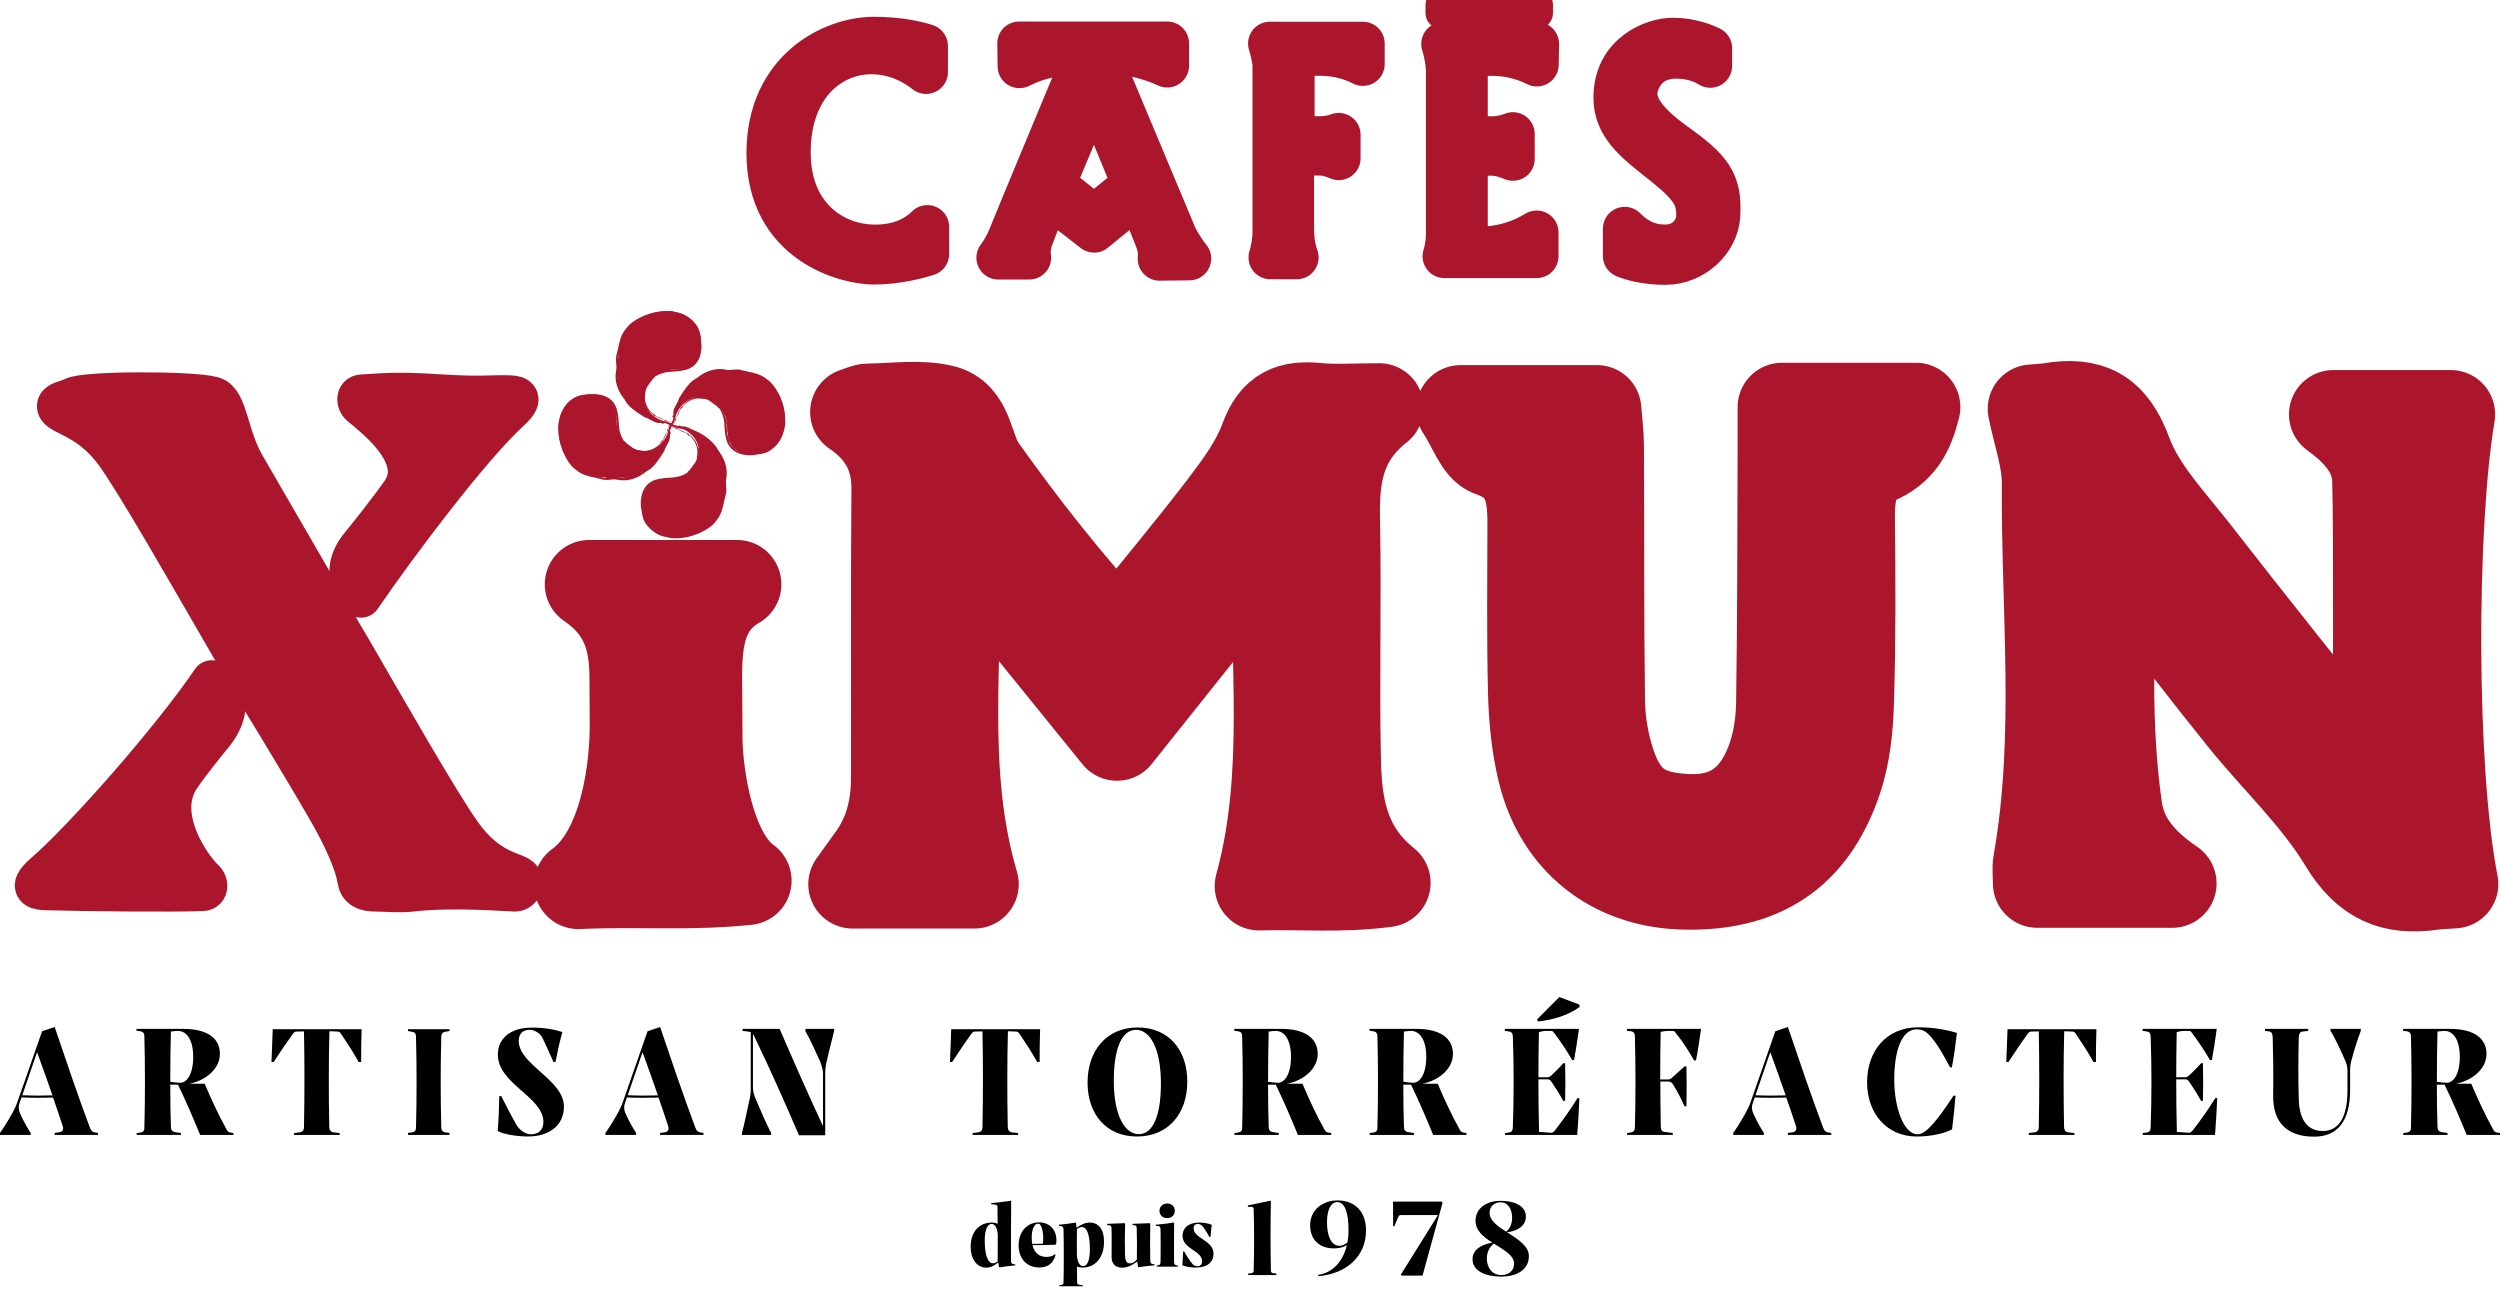 <svg width="254" height="132" viewBox="0 0 254 132" fill="none" xmlns="http://www.w3.org/2000/svg">
<g clip-path="url(#clip0_2805_1063)">
<path d="M9.958 115.101V115.309H5.554V115.101L5.937 115.053C6.336 115.037 6.495 114.781 6.367 114.397C6.032 113.388 5.73 112.459 5.394 111.515C4.293 111.547 3.303 111.547 2.186 111.499L1.979 112.091C1.819 112.555 1.931 112.939 2.139 113.34C2.41 113.932 2.729 114.509 3.112 115.101V115.309H0V115.101C0.271 114.733 0.558 114.284 0.814 113.853C1.277 113.068 1.548 112.571 1.723 112.091L4.277 104.774L5.554 104.342C6.703 107.736 7.868 111.179 9.129 114.556C9.256 114.893 9.4 115.037 9.735 115.069L9.958 115.101ZM5.33 111.291C4.851 109.914 4.357 108.504 3.766 106.903L2.266 111.274C3.319 111.323 4.277 111.323 5.33 111.291Z" fill="black"/>
<path d="M23.716 115.116V115.309H20.333C19.63 113.596 18.896 111.882 18.082 110.201H17.3C17.3 111.722 17.316 113.179 17.364 114.477C17.364 114.812 17.492 114.972 17.795 115.021L18.386 115.117V115.309H13.886V115.117L14.252 115.069C14.523 115.021 14.667 114.892 14.667 114.621C14.747 111.594 14.747 108.232 14.667 105.254C14.667 104.982 14.523 104.822 14.252 104.774L13.869 104.726V104.534H18.625C21.099 104.534 22.343 105.511 22.343 107.08C22.343 108.569 20.939 109.769 19.248 110.106H20.795C21.45 111.659 22.2 113.276 23.045 114.797C23.142 114.973 23.253 115.037 23.429 115.069L23.716 115.116ZM18.082 104.742C17.955 104.742 17.683 104.758 17.364 104.806C17.316 106.471 17.3 108.216 17.3 109.913C17.668 109.961 18.035 110.009 18.306 110.009C18.976 110.009 19.63 109.161 19.63 107.367C19.63 105.718 19.008 104.742 18.082 104.742Z" fill="black"/>
<path d="M36.693 107.896H36.437C35.911 106.936 35.272 105.959 34.666 105.063C34.554 104.886 34.458 104.806 34.299 104.806L33.469 104.774C33.389 107.865 33.389 111.115 33.453 114.477C33.469 114.845 33.596 115.005 33.916 115.053L34.506 115.117V115.309H29.879V115.117L30.421 115.053C30.74 115.005 30.884 114.845 30.884 114.493C30.948 111.242 30.948 107.977 30.884 104.79L30.118 104.806C29.958 104.806 29.863 104.887 29.751 105.047C29.065 105.991 28.426 106.952 27.804 107.897H27.58C27.628 107.016 27.66 105.751 27.708 104.566H36.741C36.693 105.783 36.693 107.048 36.693 107.896Z" fill="black"/>
<path d="M41.451 115.101L41.834 115.053C42.121 115.021 42.265 114.861 42.265 114.573C42.345 111.531 42.345 108.425 42.265 105.303C42.265 105.014 42.121 104.854 41.834 104.822L41.451 104.758V104.566H45.664V104.758L45.265 104.822C44.994 104.855 44.85 105.014 44.834 105.303C44.755 108.457 44.755 111.451 44.834 114.573C44.85 114.861 44.994 115.021 45.265 115.053L45.664 115.101V115.309H41.451V115.101Z" fill="black"/>
<path d="M50.565 114.908C50.66 113.804 50.708 112.587 50.724 111.37H50.931C51.41 112.314 51.825 113.147 52.447 114.236C52.671 114.684 53.294 115.245 53.932 115.245C54.714 115.245 55.209 114.812 55.209 113.995C55.209 111.434 50.58 110.137 50.58 107.143C50.58 105.59 51.761 104.405 54.044 104.405C55.288 104.405 56.31 104.582 57.139 104.853C56.868 105.814 56.66 106.759 56.437 107.895H56.23C55.91 107.143 55.448 106.166 55.144 105.51C54.937 105.03 54.363 104.629 53.804 104.629C53.086 104.629 52.703 105.077 52.703 105.75C52.703 108.2 57.315 109.705 57.299 112.458C57.267 114.428 55.719 115.468 53.644 115.468C52.639 115.468 51.203 115.277 50.565 114.908Z" fill="black"/>
<path d="M71.472 115.101V115.309H67.067V115.101L67.45 115.053C67.85 115.037 68.009 114.781 67.882 114.397C67.546 113.388 67.243 112.459 66.908 111.515C65.807 111.547 64.817 111.547 63.7 111.499L63.493 112.091C63.333 112.555 63.445 112.939 63.652 113.34C63.923 113.932 64.243 114.509 64.626 115.101V115.309H61.514V115.101C61.785 114.733 62.072 114.284 62.328 113.853C62.791 113.068 63.062 112.571 63.237 112.091L65.791 104.774L67.067 104.342C68.217 107.736 69.382 111.179 70.642 114.556C70.77 114.893 70.914 115.037 71.249 115.069L71.472 115.101ZM66.844 111.291C66.365 109.914 65.87 108.504 65.28 106.903L63.78 111.274C64.834 111.323 65.791 111.323 66.844 111.291Z" fill="black"/>
<path d="M84.751 104.534V104.742C84.495 105.703 84.208 106.904 84.001 107.8C83.921 108.121 83.841 108.617 83.841 109.001V115.341H81.176C79.724 111.963 78.207 108.553 76.644 105.318C76.596 105.207 76.548 105.111 76.5 105.047V110.538C76.5 110.891 76.644 111.371 76.803 111.707C77.218 112.699 77.888 114.253 78.351 115.117V115.309H75.383V115.117C75.638 114.189 75.925 112.716 76.133 111.803C76.229 111.435 76.277 111.002 76.277 110.586V104.87C76.197 104.838 76.101 104.822 75.989 104.806L75.447 104.742V104.534H79.213C80.649 107.88 82.07 111.083 83.618 114.413V109.065C83.618 108.649 83.442 108.121 83.299 107.8C82.915 106.968 82.325 105.591 81.814 104.742L81.862 104.534H84.751Z" fill="black"/>
<path d="M105.628 107.896H105.373C104.846 106.936 104.208 105.959 103.601 105.063C103.49 104.886 103.394 104.806 103.234 104.806L102.404 104.774C102.325 107.865 102.325 111.115 102.388 114.477C102.404 114.845 102.532 115.005 102.851 115.053L103.442 115.117V115.309H98.814V115.117L99.356 115.053C99.675 115.005 99.819 114.845 99.819 114.493C99.883 111.242 99.883 107.977 99.819 104.79L99.053 104.806C98.894 104.806 98.798 104.887 98.686 105.047C98 105.991 97.362 106.952 96.739 107.897H96.516C96.563 107.016 96.595 105.751 96.643 104.566H105.676C105.628 105.783 105.628 107.048 105.628 107.896Z" fill="black"/>
<path d="M110.496 109.978C110.496 106.743 112.427 104.39 115.587 104.39C118.747 104.39 120.63 106.68 120.63 109.897C120.63 113.132 118.699 115.469 115.523 115.469C112.379 115.469 110.496 113.196 110.496 109.978ZM117.949 110.17C117.965 106.343 116.752 104.63 115.428 104.63C114.055 104.63 113.193 106.311 113.162 109.69C113.146 113.532 114.374 115.229 115.699 115.229C117.055 115.229 117.933 113.564 117.949 110.17Z" fill="black"/>
<path d="M135.251 115.116V115.309H131.868C131.166 113.596 130.431 111.882 129.617 110.201H128.836C128.836 111.722 128.852 113.179 128.899 114.477C128.899 114.812 129.027 114.972 129.33 115.021L129.921 115.117V115.309H125.42V115.117L125.787 115.069C126.059 115.021 126.202 114.892 126.202 114.621C126.282 111.594 126.282 108.232 126.202 105.254C126.202 104.982 126.059 104.822 125.787 104.774L125.404 104.726V104.534H130.16C132.633 104.534 133.879 105.511 133.879 107.08C133.879 108.569 132.474 109.769 130.782 110.106H132.331C132.985 111.659 133.735 113.276 134.581 114.797C134.677 114.973 134.788 115.037 134.964 115.069L135.251 115.116ZM129.618 104.742C129.49 104.742 129.219 104.758 128.9 104.806C128.852 106.471 128.836 108.216 128.836 109.913C129.203 109.961 129.57 110.009 129.841 110.009C130.511 110.009 131.166 109.161 131.166 107.367C131.166 105.718 130.543 104.742 129.618 104.742Z" fill="black"/>
<path d="M148.993 115.116V115.309H145.609C144.908 113.596 144.173 111.882 143.359 110.201H142.578C142.578 111.722 142.593 113.179 142.641 114.477C142.641 114.812 142.769 114.972 143.072 115.021L143.663 115.117V115.309H139.163V115.117L139.529 115.069C139.8 115.021 139.944 114.892 139.944 114.621C140.024 111.594 140.024 108.232 139.944 105.254C139.944 104.982 139.8 104.822 139.529 104.774L139.146 104.726V104.534H143.902C146.376 104.534 147.621 105.511 147.621 107.08C147.621 108.569 146.216 109.769 144.524 110.106H146.072C146.727 111.659 147.477 113.276 148.323 114.797C148.418 114.973 148.53 115.037 148.706 115.069L148.993 115.116ZM143.359 104.742C143.232 104.742 142.96 104.758 142.641 104.806C142.593 106.471 142.578 108.216 142.578 109.913C142.945 109.961 143.312 110.009 143.583 110.009C144.253 110.009 144.908 109.161 144.908 107.367C144.908 105.718 144.285 104.742 143.359 104.742Z" fill="black"/>
<path d="M160.278 111.563H160.469C160.421 112.812 160.342 114.061 160.246 115.309H152.905V115.117L153.288 115.069C153.559 115.037 153.687 114.893 153.703 114.605C153.814 111.483 153.814 108.36 153.703 105.255C153.687 104.983 153.559 104.822 153.288 104.79L152.889 104.742V104.534H160.421C160.278 105.591 160.118 106.648 159.927 107.704H159.736C159.177 106.744 158.57 105.831 157.916 104.967C157.804 104.806 157.74 104.742 157.597 104.742H157.023C156.847 104.742 156.639 104.774 156.352 104.87C156.32 106.455 156.305 107.961 156.305 109.449H157.198C157.405 109.449 157.501 109.369 157.708 109.177C158.06 108.841 158.475 108.441 158.826 108.025H159.017C159.049 109.289 159.049 110.554 159.017 111.851H158.826C158.492 111.227 158.075 110.57 157.661 109.962C157.517 109.738 157.422 109.658 157.198 109.658H156.305C156.305 111.387 156.32 113.116 156.368 115.005L157.549 115.086C157.725 115.118 157.852 115.005 158.012 114.813C158.746 113.852 159.528 112.779 160.278 111.563ZM156.272 103.781L156.161 103.573L158.427 101.3L160.469 102.068L160.486 102.309C159.353 103.141 157.821 103.621 156.272 103.781Z" fill="black"/>
<path d="M172.824 104.534C172.68 105.606 172.52 106.68 172.313 107.736H172.122C171.579 106.775 170.94 105.799 170.254 104.95C170.143 104.79 170.095 104.742 169.967 104.742H169.377C169.217 104.742 168.978 104.79 168.722 104.838C168.691 106.584 168.675 108.153 168.675 109.674H169.489C169.68 109.674 169.84 109.546 170 109.385L171.148 108.345H171.34C171.372 109.69 171.372 111.051 171.34 112.396H171.148C170.781 111.563 170.366 110.811 170.016 110.234C169.872 109.994 169.744 109.882 169.473 109.882H168.691C168.691 111.419 168.707 112.908 168.738 114.445C168.755 114.814 168.818 114.958 169.105 115.006L169.951 115.102V115.31H165.307V115.117L165.69 115.053C165.962 115.006 166.09 114.878 166.105 114.605C166.185 111.371 166.185 108.457 166.105 105.255C166.089 104.983 165.962 104.807 165.69 104.775L165.291 104.727V104.535H172.824V104.534Z" fill="black"/>
<path d="M186.054 115.101V115.309H181.65V115.101L182.033 115.053C182.431 115.037 182.591 114.781 182.463 114.397C182.128 113.388 181.825 112.459 181.49 111.515C180.388 111.547 179.399 111.547 178.282 111.499L178.075 112.091C177.915 112.555 178.027 112.939 178.234 113.34C178.505 113.932 178.824 114.509 179.207 115.101V115.309H176.096V115.101C176.367 114.733 176.654 114.284 176.91 113.853C177.373 113.068 177.644 112.571 177.819 112.091L180.373 104.774L181.65 104.342C182.798 107.736 183.964 111.179 185.225 114.556C185.352 114.893 185.496 115.037 185.831 115.069L186.054 115.101ZM181.426 111.291C180.948 109.914 180.452 108.504 179.862 106.903L178.362 111.274C179.416 111.323 180.373 111.323 181.426 111.291Z" fill="black"/>
<path d="M189.695 109.961C189.695 106.791 191.642 104.373 194.898 104.373C196.254 104.373 197.675 104.581 198.824 104.949C198.681 106.167 198.521 107.319 198.313 108.44H198.122C197.755 107.751 197.34 106.983 196.925 106.342C195.871 104.741 195.36 104.581 194.738 104.581C193.239 104.581 192.456 106.679 192.456 109.689C192.456 112.587 193.43 115.245 194.834 115.245C195.441 115.245 196.159 114.556 197.164 113.227C197.579 112.667 198.042 111.994 198.473 111.322H198.68C198.584 112.523 198.473 113.659 198.329 114.748C197.484 115.181 196.143 115.469 194.738 115.469C191.706 115.469 189.695 113.132 189.695 109.961Z" fill="black"/>
<path d="M212.948 107.896H212.693C212.166 106.936 211.528 105.959 210.921 105.063C210.81 104.886 210.714 104.806 210.554 104.806L209.724 104.774C209.645 107.865 209.645 111.115 209.708 114.477C209.724 114.845 209.852 115.005 210.171 115.053L210.762 115.117V115.309H206.133V115.117L206.677 115.053C206.996 115.005 207.14 114.845 207.14 114.493C207.203 111.242 207.203 107.977 207.14 104.79L206.373 104.806C206.214 104.806 206.118 104.887 206.006 105.047C205.32 105.991 204.682 106.952 204.059 107.897H203.836C203.884 107.016 203.916 105.751 203.964 104.566H212.996C212.948 105.783 212.948 107.048 212.948 107.896Z" fill="black"/>
<path d="M225.27 111.563C225.222 112.812 225.143 114.061 225.047 115.309H217.705V115.117L218.089 115.069C218.36 115.037 218.488 114.893 218.504 114.605C218.615 111.483 218.615 108.36 218.504 105.254C218.487 104.983 218.36 104.822 218.089 104.79L217.689 104.742V104.534H225.222C225.079 105.591 224.919 106.647 224.728 107.705H224.536C223.978 106.744 223.371 105.831 222.717 104.966C222.605 104.806 222.541 104.742 222.398 104.742H221.823C221.648 104.742 221.44 104.774 221.153 104.87C221.121 106.455 221.105 107.96 221.105 109.449H221.999C222.206 109.449 222.302 109.369 222.509 109.177C222.861 108.841 223.275 108.441 223.627 108.024H223.818C223.85 109.289 223.85 110.554 223.818 111.851H223.627C223.291 111.227 222.876 110.57 222.462 109.962C222.318 109.738 222.222 109.658 221.999 109.658H221.105C221.105 111.386 221.121 113.116 221.169 115.005L222.35 115.086C222.526 115.117 222.653 115.005 222.813 114.813C223.547 113.853 224.329 112.78 225.079 111.563H225.27V111.563Z" fill="black"/>
<path d="M230.953 111.307C230.985 108.921 230.953 107.368 230.906 105.399C230.889 105.03 230.809 104.838 230.539 104.79L230.123 104.742V104.534H234.512V104.742L233.922 104.806C233.682 104.838 233.57 105.03 233.555 105.399C233.507 107.496 233.491 109.546 233.555 111.659C233.603 113.836 234.496 114.909 235.98 114.909C237.545 114.909 238.502 113.66 238.502 110.762V108.841C238.502 108.36 238.422 108.088 238.279 107.768C237.927 106.968 237.305 105.575 236.778 104.727V104.534H239.858V104.727C239.491 105.703 239.172 106.728 238.933 107.64C238.837 107.945 238.773 108.265 238.773 108.745V110.731C238.773 113.821 237.56 115.486 235.118 115.486C232.438 115.485 230.921 114.125 230.953 111.307Z" fill="black"/>
<path d="M254.001 115.116V115.309H250.617C249.916 113.596 249.181 111.882 248.367 110.201H247.585C247.585 111.722 247.601 113.179 247.649 114.477C247.649 114.812 247.777 114.972 248.08 115.021L248.67 115.117V115.309H244.171V115.117L244.537 115.069C244.808 115.021 244.952 114.892 244.952 114.621C245.032 111.594 245.032 108.232 244.952 105.254C244.952 104.982 244.808 104.822 244.537 104.774L244.154 104.726V104.534H248.91C251.383 104.534 252.629 105.511 252.629 107.08C252.629 108.569 251.224 109.769 249.532 110.106H251.081C251.735 111.659 252.486 113.276 253.331 114.797C253.427 114.973 253.538 115.037 253.714 115.069L254.001 115.116ZM248.367 104.742C248.24 104.742 247.968 104.758 247.649 104.806C247.602 106.471 247.586 108.216 247.586 109.913C247.953 109.961 248.32 110.009 248.591 110.009C249.262 110.009 249.916 109.161 249.916 107.367C249.916 105.718 249.293 104.742 248.367 104.742Z" fill="black"/>
<path d="M146.569 122.186L144.529 129.602H142.422L142.321 129.512L146.096 123.452H142.321C142.208 123.452 142.129 123.497 142.084 123.599L141.667 124.583H141.543L141.531 122.084H146.468L146.569 122.186Z" fill="black"/>
<path d="M155.334 127.624C155.334 129.127 153.914 129.704 152.539 129.704C150.871 129.704 149.609 129.105 149.609 127.94C149.609 127.024 150.409 126.448 151.626 126.255C150.736 125.69 149.914 125.034 149.914 124.04C149.914 122.773 150.996 122.005 152.46 122.005C154.038 122.005 155.03 122.615 155.03 123.599C155.03 124.526 154.23 125.046 153.125 125.204C154.184 125.883 155.334 126.572 155.334 127.624ZM153.835 128.392C153.835 127.544 152.787 126.99 151.773 126.346C151.39 126.64 151.063 127.16 151.063 127.861C151.063 128.845 151.638 129.546 152.539 129.546C153.305 129.546 153.835 129.082 153.835 128.392ZM151.344 123.226C151.344 124.006 152.144 124.571 153.024 125.137C153.396 124.865 153.632 124.334 153.632 123.746C153.632 122.785 153.171 122.152 152.46 122.152C151.784 122.151 151.344 122.604 151.344 123.226Z" fill="black"/>
<path d="M127.126 129.357C127.295 129.345 127.374 129.244 127.374 129.086C127.431 127.005 127.431 124.936 127.374 122.856C127.374 122.698 127.295 122.619 127.138 122.619H126.811L126.766 122.471L128.986 122.008H129.121C129.076 124.371 129.076 126.734 129.121 129.085C129.121 129.243 129.211 129.345 129.369 129.356L129.673 129.39V129.548H126.822V129.39L127.126 129.357Z" fill="black"/>
<path d="M138.789 125.016C138.789 127.571 136.896 129.402 133.955 129.662L133.921 129.526C135.363 129.334 136.445 128.192 136.84 126.508C136.479 126.734 136.028 126.836 135.51 126.836C134.023 126.836 133.109 125.92 133.109 124.484C133.109 122.947 134.349 121.963 135.893 121.963C137.719 121.963 138.789 123.162 138.789 125.016ZM136.907 126.225C136.975 125.841 137.009 125.445 137.009 125.016C137.009 123.139 136.603 122.133 135.882 122.133C135.262 122.133 134.822 122.822 134.822 124.179C134.822 125.682 135.318 126.575 136.073 126.575C136.4 126.576 136.671 126.44 136.907 126.225Z" fill="black"/>
<path d="M98.999 89.833H86.627C87.437 88.706 87.973 87.947 88.523 87.197C90.29 84.792 90.956 82.041 90.964 79.12C90.99 69.304 90.93 59.487 91.009 49.671C91.035 46.344 89.686 43.814 86.815 41.865C87.563 41.628 87.879 41.444 88.197 41.442C90.732 41.425 93.372 41 95.778 41.564C98.562 42.217 98.365 45.576 99.785 47.567C103.998 53.471 108.437 59.166 113.584 64.712C117.326 60.075 120.88 55.833 124.237 51.44C125.866 49.307 127.541 47.043 128.443 44.565C129.478 41.724 131.146 41.11 133.8 41.374C135.629 41.556 137.491 41.409 140.128 41.409C135.891 44.762 135.624 48.795 135.707 53.089C135.86 61.041 135.632 69 135.792 76.951C135.884 81.526 136.374 86.11 140.844 89.692C136.217 90.305 132.148 89.902 127.92 90.027C131.073 78.477 129.345 67.074 129.667 54.525C123.863 61.805 118.834 68.112 113.486 74.819C108.212 68.31 103.036 61.923 97.061 54.552C97.487 66.966 95.594 78.235 98.999 89.833Z" fill="#AC162C"/>
<path d="M98.999 89.833H86.627C87.437 88.706 87.973 87.947 88.523 87.197C90.29 84.792 90.956 82.041 90.964 79.12C90.99 69.304 90.93 59.487 91.009 49.671C91.035 46.344 89.686 43.814 86.815 41.865C87.563 41.628 87.879 41.444 88.197 41.442C90.732 41.425 93.372 41 95.778 41.564C98.562 42.217 98.365 45.576 99.785 47.567C103.998 53.471 108.437 59.166 113.584 64.712C117.326 60.075 120.88 55.833 124.237 51.44C125.866 49.307 127.541 47.043 128.443 44.565C129.478 41.724 131.146 41.11 133.8 41.374C135.629 41.556 137.491 41.409 140.128 41.409C135.891 44.762 135.624 48.795 135.707 53.089C135.86 61.041 135.632 69 135.792 76.951C135.884 81.526 136.374 86.11 140.844 89.692C136.217 90.305 132.148 89.902 127.92 90.027C131.073 78.477 129.345 67.074 129.667 54.525C123.863 61.805 118.834 68.112 113.486 74.819C108.212 68.31 103.036 61.923 97.061 54.552C97.487 66.966 95.594 78.235 98.999 89.833Z" stroke="#AC162C" stroke-width="9.011" stroke-miterlimit="1" stroke-linecap="round" stroke-linejoin="round"/>
<path d="M181.046 41.364H183.971H194.666C194.013 44.006 193.067 45.729 190.538 46.796C188.475 47.665 187.988 50.105 188.016 52.485C188.09 58.75 188.113 65.02 187.925 71.282C187.845 73.95 187.571 76.73 186.722 79.234C184.565 85.594 180.202 90.25 170.877 89.937C163.787 89.699 158.375 85.432 156.664 78.424C156.031 75.831 155.759 73.104 155.69 70.43C155.541 64.675 155.622 58.914 155.627 53.156C155.629 49.951 155.193 47.238 151.458 45.958C150.226 45.535 149.587 43.382 148.396 41.601H162.256C162.341 42.739 162.516 44.028 162.522 45.318C162.563 53.954 162.512 62.592 162.628 71.227C162.655 73.22 162.99 75.276 163.579 77.181C164.915 81.504 167.031 82.922 171.317 83.14C175.585 83.358 178.286 81.435 179.839 77.39C180.547 75.546 180.86 73.452 180.892 71.464C181.035 62.66 181.011 53.853 181.046 45.046C181.05 44.032 181.046 43.018 181.046 41.364Z" fill="#AC162C"/>
<path d="M181.046 41.364H183.971H194.666C194.013 44.006 193.067 45.729 190.538 46.796C188.475 47.665 187.988 50.105 188.016 52.485C188.09 58.75 188.113 65.02 187.925 71.282C187.845 73.95 187.571 76.73 186.722 79.234C184.565 85.594 180.202 90.25 170.877 89.937C163.787 89.699 158.375 85.432 156.664 78.424C156.031 75.831 155.759 73.104 155.69 70.43C155.541 64.675 155.622 58.914 155.627 53.156C155.629 49.951 155.193 47.238 151.458 45.958C150.226 45.535 149.587 43.382 148.396 41.601H162.256C162.341 42.739 162.516 44.028 162.522 45.318C162.563 53.954 162.512 62.592 162.628 71.227C162.655 73.22 162.99 75.276 163.579 77.181C164.915 81.504 167.031 82.922 171.317 83.14C175.585 83.358 178.286 81.435 179.839 77.39C180.547 75.546 180.86 73.452 180.892 71.464C181.035 62.66 181.011 53.853 181.046 45.046C181.05 44.032 181.046 43.018 181.046 41.364Z" stroke="#AC162C" stroke-width="9.011" stroke-miterlimit="1" stroke-linecap="round" stroke-linejoin="round"/>
<path d="M70.934 75.013C70.963 78.713 72.122 86.782 75.921 89.473C70.033 90.097 64.935 89.606 58.762 89.889C63.483 86.522 64.5 77.787 64.416 73.216L64.395 69.042C64.395 65.297 63.707 61.996 59.855 59.367H74.883C71.258 61.463 70.95 65.06 70.891 68.374L70.934 75.013Z" fill="#AC162C"/>
<path d="M70.934 75.013C70.963 78.713 72.122 86.782 75.921 89.473C70.033 90.097 64.935 89.606 58.762 89.889C63.483 86.522 64.5 77.787 64.416 73.216L64.395 69.042C64.395 65.297 63.707 61.996 59.855 59.367H74.883C71.258 61.463 70.95 65.06 70.891 68.374L70.934 75.013Z" stroke="#AC162C" stroke-width="9.011" stroke-miterlimit="1" stroke-linecap="round" stroke-linejoin="round"/>
<path d="M249.323 89.82C248.404 89.888 247.74 89.899 247.089 89.99C243.086 90.555 240.387 89.446 238.062 85.597C235.297 81.019 231.225 77.243 227.831 73.028C224.013 68.288 220.314 63.451 216.579 58.645C216.06 57.977 215.622 57.247 214.771 56.757C214.326 65.371 213.992 73.752 215.179 82.097C215.622 85.219 217.48 87.564 220.699 89.759H206.985C206.985 88.894 206.89 88.238 206.999 87.619C209.256 74.829 207.806 61.946 207.89 49.107C207.907 46.64 206.981 44.166 206.457 41.534C207.023 41.483 207.683 41.465 208.331 41.36C212.267 40.72 214.616 41.772 216.18 46.039C217.526 49.708 220.536 52.814 223.019 56.007C228.923 63.601 234.95 71.099 241.506 79.365C241.506 73.107 241.624 54.151 241.456 48.774C241.374 46.114 239.759 44.062 237.065 42.102H248.999C247.088 53.44 247.048 78.192 249.323 89.82Z" fill="#AC162C"/>
<path d="M249.323 89.82C248.404 89.888 247.74 89.899 247.089 89.99C243.086 90.555 240.387 89.446 238.062 85.597C235.297 81.019 231.225 77.243 227.831 73.028C224.013 68.288 220.314 63.451 216.579 58.645C216.06 57.977 215.622 57.247 214.771 56.757C214.326 65.371 213.992 73.752 215.179 82.097C215.622 85.219 217.48 87.564 220.699 89.759H206.985C206.985 88.894 206.89 88.238 206.999 87.619C209.256 74.829 207.806 61.946 207.89 49.107C207.907 46.64 206.981 44.166 206.457 41.534C207.023 41.483 207.683 41.465 208.331 41.36C212.267 40.72 214.616 41.772 216.18 46.039C217.526 49.708 220.536 52.814 223.019 56.007C228.923 63.601 234.95 71.099 241.506 79.365C241.506 73.107 241.624 54.151 241.456 48.774C241.374 46.114 239.759 44.062 237.065 42.102H248.999C247.088 53.44 247.048 78.192 249.323 89.82Z" stroke="#AC162C" stroke-width="9.011" stroke-miterlimit="1" stroke-linecap="round" stroke-linejoin="round"/>
<path d="M68.328 43.239C68.653 40.965 69.511 37.302 74.827 37.647C80.144 37.991 79.776 42.833 79.776 43.054C79.776 43.275 79.458 46.127 76.689 46.127C74.055 46.127 73.921 44.775 73.847 43.054C73.734 40.401 69.388 38.556 68.328 43.239Z" fill="#AC162C"/>
<path d="M68.184 42.953C67.859 45.227 67.001 48.89 61.685 48.545C56.368 48.202 56.736 43.359 56.736 43.138C56.736 42.917 57.054 40.065 59.823 40.065C62.457 40.065 62.591 41.417 62.665 43.138C62.778 45.791 67.124 47.636 68.184 42.953Z" fill="#AC162C"/>
<path d="M68.343 43.109C66.076 42.783 62.425 41.923 62.769 36.589C63.111 31.255 67.938 31.624 68.159 31.624C68.379 31.624 71.221 31.943 71.221 34.721C71.221 37.364 69.874 37.498 68.159 37.572C65.514 37.686 63.675 42.046 68.343 43.109Z" fill="#AC162C"/>
<path d="M68.136 43.142C70.403 43.468 74.053 44.328 73.711 49.662C73.368 54.996 68.541 54.627 68.321 54.627C68.1 54.627 65.258 54.307 65.258 51.53C65.258 48.887 66.605 48.752 68.321 48.678C70.965 48.565 72.804 44.205 68.136 43.142Z" fill="#AC162C"/>
<path d="M68.558 43.219L68.58 43.208L68.543 43.155L68.558 43.219Z" fill="#AC162C"/>
<path d="M68.528 42.923C68.517 42.928 68.504 42.92 68.492 42.926L68.585 43.12C68.686 43.072 68.461 42.956 68.528 42.923Z" fill="#AC162C"/>
<path d="M68.555 42.88C68.606 42.828 68.548 42.783 68.53 42.762C68.574 42.799 68.481 42.873 68.555 42.88Z" fill="#AC162C"/>
<path d="M72.578 41.092C72.573 41.088 72.566 41.085 72.561 41.082C72.567 41.091 72.573 41.093 72.578 41.092Z" fill="#AC162C"/>
<path d="M73.618 42.154L73.674 42.15C73.591 42.024 73.516 41.893 73.444 41.752C73.382 41.607 73.299 41.47 73.183 41.365L73.211 41.37C72.735 40.746 72.025 40.399 71.285 40.34C71.298 40.335 71.304 40.32 71.317 40.314C71.278 40.33 71.234 40.362 71.195 40.354C71.186 40.342 71.209 40.33 71.222 40.326C71.148 40.275 71.028 40.281 70.919 40.29C70.81 40.309 70.715 40.35 70.661 40.319C70.618 40.334 70.605 40.374 70.633 40.399C70.07 40.496 69.549 40.87 69.251 41.355C69.225 41.37 69.204 41.359 69.183 41.334C69.106 41.588 68.966 41.783 68.877 42.026C68.825 42.141 68.768 42.255 68.708 42.368C68.65 42.481 68.618 42.608 68.573 42.727C68.604 42.758 68.626 42.69 68.65 42.75C68.745 42.612 68.633 42.425 68.769 42.321L68.795 42.352C68.861 42.266 68.718 42.297 68.808 42.215C68.855 42.188 68.847 42.244 68.858 42.227C68.939 42.017 69.05 41.816 69.107 41.605C69.202 41.608 69.244 41.409 69.35 41.389C69.355 41.32 69.408 41.294 69.382 41.241C69.533 41.124 69.648 40.959 69.82 40.876L70.057 40.718C70.142 40.678 70.232 40.649 70.319 40.612C70.491 40.52 70.689 40.524 70.878 40.481C70.974 40.479 71.072 40.489 71.17 40.493C71.268 40.492 71.365 40.506 71.46 40.539C71.558 40.525 71.66 40.533 71.761 40.554C71.857 40.591 71.952 40.643 72.046 40.696C72.144 40.744 72.229 40.818 72.316 40.888C72.4 40.96 72.503 41.008 72.589 41.08C72.588 41.086 72.584 41.09 72.579 41.092C72.704 41.165 72.897 41.282 72.979 41.443L73.124 41.52C73.393 41.993 73.563 42.493 73.593 43.031C73.621 43.598 73.653 44.178 73.823 44.764C73.927 45.092 74.111 45.408 74.369 45.642C74.626 45.874 74.933 46.033 75.243 46.123C75.87 46.299 76.49 46.301 77.131 46.131C77.132 46.146 77.143 46.153 77.111 46.165C77.474 46.068 77.832 46.036 78.136 45.827L78.142 45.841C78.873 45.339 79.512 44.548 79.602 43.7C79.674 43.459 79.732 43.209 79.745 42.936C79.754 42.676 79.745 42.405 79.718 42.137C79.665 41.6 79.532 41.064 79.326 40.58L79.356 40.571C79.005 39.82 78.65 39.025 77.925 38.535C77.594 38.245 77.17 38.053 76.738 37.939C76.528 37.861 76.306 37.83 76.09 37.785C75.875 37.742 75.667 37.672 75.453 37.634C75.197 37.534 74.88 37.514 74.573 37.553C74.265 37.593 73.968 37.617 73.715 37.55C72.671 37.34 71.603 37.733 70.819 38.398C70.609 38.507 70.408 38.633 70.241 38.801C70.057 38.95 69.913 39.138 69.767 39.319C69.618 39.498 69.506 39.704 69.367 39.887C69.256 40.089 69.109 40.269 68.985 40.467C68.894 40.897 68.523 41.278 68.422 41.768L68.463 41.76C68.311 41.906 68.532 42.177 68.341 42.248L68.337 42.228C68.235 42.303 68.499 42.48 68.387 42.515L68.427 42.538C68.419 42.65 68.376 42.542 68.344 42.624C68.343 42.657 68.419 42.65 68.382 42.712C68.206 42.698 68.378 42.989 68.181 42.966C68.191 42.905 68.091 43.051 68.071 42.907C68.045 42.943 68.026 43.133 68.111 43.128C68.197 43.157 68.263 43.24 68.348 43.137L68.287 43.105C68.357 43.077 68.324 43.081 68.374 43.075C68.405 42.929 68.501 42.924 68.556 42.826C68.556 42.826 68.552 42.827 68.549 42.825C68.482 42.74 68.547 42.65 68.568 42.596L68.608 42.58C68.688 42.561 68.493 42.389 68.613 42.457C68.636 42.158 68.713 41.824 68.807 41.507C68.772 41.448 68.882 41.264 68.77 41.305C68.901 41.259 69.009 41.04 69.035 40.953C69.044 40.96 69.053 40.968 69.044 40.98C69.23 40.867 69.005 40.738 69.226 40.656C69.127 40.581 69.376 40.403 69.302 40.261C69.336 40.256 69.361 40.262 69.376 40.279C69.51 40.017 69.735 39.786 69.879 39.593C69.942 39.375 70.231 39.244 70.274 39.032C70.413 38.961 70.615 38.838 70.763 38.689L70.757 38.715C70.852 38.648 70.959 38.573 71.054 38.493C71.154 38.423 71.248 38.356 71.302 38.278C71.426 38.375 71.504 38.306 71.612 38.305C71.731 38.185 72.043 38.114 72.257 37.98C72.309 38.036 72.448 37.915 72.481 38.005C73.103 37.651 74.009 37.72 74.726 37.881L74.715 37.887C74.812 37.846 74.93 37.746 75.036 37.691C75.045 37.701 75.042 37.716 75.021 37.713C75.159 37.712 75.273 37.82 75.409 37.819C75.406 37.835 75.406 37.835 75.382 37.847C75.514 37.821 75.628 37.946 75.783 37.919L75.786 37.945L75.884 37.934C75.875 37.964 75.861 38.009 75.815 37.987C76.085 38.073 76.375 38.109 76.635 38.227L77.042 38.373L77.425 38.572C77.557 38.635 77.684 38.707 77.796 38.8C77.911 38.889 78.033 38.971 78.144 39.067C78.348 39.276 78.558 39.486 78.706 39.742L78.657 39.723L78.83 39.883C78.816 39.89 78.803 39.885 78.791 39.88C78.885 40.158 79.105 40.385 79.187 40.664C79.172 40.668 79.129 40.638 79.127 40.681C79.29 40.848 79.126 41.032 79.327 41.083C79.322 41.094 79.285 41.111 79.266 41.095C79.479 41.642 79.556 42.262 79.51 42.853C79.591 43.094 79.54 43.361 79.472 43.616C79.403 43.874 79.305 44.12 79.243 44.38L79.216 44.363C79.016 45.027 78.394 45.521 77.761 45.766C77.491 45.863 77.306 45.931 77.017 45.978L77.005 45.939C76.769 46.036 76.502 46.013 76.244 45.963C75.983 45.916 75.735 45.858 75.469 45.88L75.515 45.834C75.415 45.908 75.23 45.726 75.216 45.871L75.143 45.801C74.948 45.828 74.793 45.741 74.672 45.614C74.607 45.555 74.547 45.492 74.486 45.42C74.418 45.357 74.351 45.289 74.262 45.219L74.307 45.221C74.209 45.153 74.131 45.038 74.114 44.951C74.125 44.96 74.131 44.95 74.152 44.969C74.108 44.609 73.884 44.275 73.843 43.887L73.912 43.922C73.814 43.75 73.856 43.408 73.812 43.17L73.843 43.183L73.795 43.063L73.855 43.057C73.831 42.739 73.745 42.436 73.618 42.154Z" fill="#AC162C"/>
<path d="M71.221 40.326L71.224 40.328C71.235 40.323 71.23 40.323 71.221 40.326Z" fill="#AC162C"/>
<path d="M68.575 42.79C68.569 42.804 68.563 42.815 68.557 42.827C68.569 42.826 68.57 42.802 68.575 42.79Z" fill="#AC162C"/>
<path d="M67.921 43.078L67.898 43.09L67.936 43.142L67.921 43.078Z" fill="#AC162C"/>
<path d="M67.951 43.374C67.962 43.368 67.975 43.376 67.987 43.37L67.893 43.176C67.793 43.225 68.017 43.34 67.951 43.374Z" fill="#AC162C"/>
<path d="M67.923 43.417C67.872 43.469 67.93 43.514 67.948 43.535C67.904 43.498 67.997 43.424 67.923 43.417Z" fill="#AC162C"/>
<path d="M63.9 45.205C63.905 45.209 63.912 45.213 63.918 45.215C63.912 45.207 63.906 45.204 63.9 45.205Z" fill="#AC162C"/>
<path d="M62.86 44.143L62.804 44.147C62.888 44.273 62.963 44.405 63.035 44.544C63.096 44.69 63.179 44.827 63.296 44.931L63.268 44.927C63.743 45.551 64.454 45.898 65.193 45.957C65.181 45.962 65.175 45.977 65.162 45.983C65.201 45.967 65.245 45.935 65.284 45.943C65.293 45.955 65.27 45.967 65.256 45.971C65.33 46.022 65.451 46.016 65.559 46.007C65.668 45.988 65.764 45.947 65.818 45.978C65.861 45.963 65.874 45.923 65.846 45.898C66.408 45.801 66.93 45.427 67.228 44.942C67.253 44.927 67.275 44.938 67.295 44.963C67.372 44.709 67.513 44.514 67.601 44.271C67.654 44.156 67.711 44.043 67.77 43.929C67.828 43.816 67.86 43.689 67.906 43.57C67.874 43.539 67.853 43.607 67.829 43.547C67.733 43.685 67.845 43.872 67.71 43.976L67.683 43.945C67.618 44.032 67.76 44 67.67 44.082C67.624 44.109 67.632 44.053 67.621 44.07C67.539 44.281 67.428 44.481 67.371 44.692C67.276 44.689 67.234 44.888 67.129 44.908C67.124 44.977 67.07 45.003 67.097 45.056C66.946 45.173 66.831 45.337 66.659 45.422L66.422 45.579C66.337 45.619 66.247 45.648 66.159 45.685C65.988 45.778 65.789 45.773 65.601 45.816C65.504 45.818 65.406 45.808 65.309 45.804C65.211 45.804 65.113 45.791 65.019 45.758C64.921 45.772 64.819 45.764 64.718 45.743C64.622 45.706 64.527 45.654 64.433 45.601C64.334 45.553 64.25 45.479 64.163 45.409C64.078 45.337 63.975 45.289 63.889 45.217C63.891 45.211 63.895 45.207 63.9 45.205C63.775 45.132 63.582 45.015 63.499 44.854L63.355 44.777C63.086 44.304 62.916 43.804 62.886 43.266C62.858 42.699 62.825 42.119 62.655 41.534C62.551 41.205 62.368 40.889 62.11 40.656C61.853 40.423 61.546 40.264 61.236 40.174C60.609 39.998 59.989 39.996 59.347 40.166C59.347 40.151 59.336 40.144 59.368 40.132C59.005 40.229 58.647 40.261 58.343 40.471L58.337 40.456C57.606 40.958 56.967 41.749 56.877 42.597C56.805 42.838 56.746 43.089 56.734 43.361C56.725 43.621 56.733 43.892 56.761 44.16C56.813 44.697 56.947 45.233 57.152 45.717L57.123 45.726C57.474 46.477 57.829 47.272 58.554 47.762C58.885 48.052 59.309 48.244 59.741 48.358C59.95 48.435 60.172 48.467 60.388 48.511C60.604 48.555 60.812 48.626 61.026 48.663C61.281 48.763 61.598 48.783 61.905 48.744C62.214 48.704 62.511 48.68 62.764 48.748C63.808 48.957 64.876 48.564 65.659 47.899C65.869 47.791 66.071 47.664 66.238 47.496C66.421 47.346 66.566 47.159 66.711 46.978C66.861 46.799 66.973 46.593 67.112 46.41C67.223 46.209 67.37 46.028 67.493 45.831C67.584 45.401 67.956 45.019 68.057 44.529L68.016 44.537C68.168 44.391 67.947 44.12 68.137 44.049L68.141 44.069C68.244 43.993 67.98 43.817 68.091 43.782L68.052 43.759C68.06 43.647 68.102 43.755 68.135 43.673C68.135 43.64 68.06 43.647 68.097 43.585C68.273 43.599 68.101 43.308 68.297 43.33C68.288 43.392 68.388 43.246 68.407 43.39C68.434 43.354 68.453 43.164 68.367 43.169C68.281 43.14 68.216 43.057 68.131 43.16L68.191 43.192C68.121 43.22 68.155 43.216 68.105 43.223C68.073 43.368 67.977 43.373 67.922 43.471C67.922 43.471 67.926 43.47 67.93 43.472C67.996 43.556 67.931 43.647 67.91 43.701L67.87 43.717C67.79 43.736 67.985 43.908 67.866 43.84C67.843 44.139 67.766 44.473 67.672 44.79C67.707 44.849 67.597 45.033 67.709 44.992C67.577 45.038 67.47 45.257 67.443 45.344C67.435 45.337 67.425 45.329 67.434 45.318C67.249 45.431 67.474 45.559 67.253 45.641C67.352 45.716 67.102 45.894 67.176 46.036C67.143 46.041 67.118 46.035 67.103 46.019C66.968 46.279 66.743 46.511 66.6 46.704C66.537 46.922 66.247 47.053 66.204 47.265C66.065 47.336 65.863 47.459 65.715 47.608L65.722 47.582C65.627 47.649 65.52 47.724 65.425 47.804C65.324 47.874 65.23 47.941 65.177 48.02C65.053 47.922 64.975 47.991 64.867 47.992C64.747 48.112 64.436 48.183 64.222 48.318C64.17 48.261 64.031 48.382 63.998 48.292C63.375 48.646 62.469 48.577 61.752 48.416L61.763 48.41C61.667 48.451 61.548 48.551 61.443 48.606C61.434 48.596 61.437 48.581 61.457 48.584C61.319 48.584 61.205 48.477 61.07 48.478C61.073 48.462 61.073 48.462 61.097 48.45C60.964 48.476 60.851 48.351 60.696 48.378L60.693 48.352L60.594 48.363C60.604 48.333 60.618 48.288 60.664 48.31C60.393 48.224 60.104 48.187 59.843 48.07L59.437 47.924L59.053 47.725C58.922 47.662 58.795 47.59 58.683 47.497C58.568 47.408 58.446 47.326 58.335 47.23C58.13 47.021 57.921 46.811 57.773 46.554L57.822 46.574L57.649 46.414C57.663 46.407 57.675 46.412 57.688 46.417C57.594 46.139 57.373 45.913 57.291 45.633C57.306 45.629 57.35 45.659 57.352 45.616C57.189 45.449 57.352 45.265 57.151 45.214C57.157 45.203 57.193 45.185 57.212 45.202C56.999 44.656 56.922 44.035 56.968 43.444C56.888 43.203 56.939 42.936 57.007 42.681C57.076 42.423 57.173 42.177 57.235 41.917L57.263 41.933C57.462 41.27 58.084 40.776 58.718 40.531C58.987 40.434 59.173 40.366 59.462 40.319L59.474 40.358C59.71 40.261 59.977 40.284 60.235 40.334C60.495 40.381 60.744 40.44 61.01 40.417L60.964 40.463C61.064 40.389 61.249 40.571 61.263 40.426L61.336 40.496C61.531 40.469 61.686 40.556 61.806 40.683C61.871 40.742 61.932 40.806 61.992 40.877C62.06 40.94 62.127 41.008 62.216 41.078L62.172 41.076C62.269 41.144 62.348 41.259 62.365 41.346C62.354 41.337 62.348 41.347 62.326 41.327C62.371 41.688 62.595 42.022 62.636 42.41L62.567 42.375C62.665 42.547 62.623 42.889 62.666 43.127L62.636 43.114L62.684 43.234L62.624 43.24C62.648 43.559 62.734 43.861 62.86 44.143Z" fill="#AC162C"/>
<path d="M65.258 45.971L65.254 45.969C65.243 45.974 65.248 45.974 65.258 45.971Z" fill="#AC162C"/>
<path d="M67.906 43.508C67.912 43.494 67.918 43.483 67.924 43.472C67.912 43.472 67.911 43.496 67.906 43.508Z" fill="#AC162C"/>
<path d="M68.245 42.827L68.234 42.805L68.182 42.842L68.245 42.827Z" fill="#AC162C"/>
<path d="M67.949 42.857C67.955 42.868 67.947 42.882 67.952 42.893L68.146 42.8C68.098 42.7 67.983 42.924 67.949 42.857Z" fill="#AC162C"/>
<path d="M67.907 42.829C67.855 42.778 67.81 42.836 67.789 42.854C67.826 42.81 67.9 42.904 67.907 42.829Z" fill="#AC162C"/>
<path d="M66.125 38.793C66.121 38.798 66.118 38.805 66.115 38.811C66.124 38.805 66.126 38.799 66.125 38.793Z" fill="#AC162C"/>
<path d="M67.183 37.75L67.179 37.694C67.053 37.778 66.922 37.854 66.782 37.925C66.638 37.987 66.501 38.071 66.397 38.187L66.401 38.16C65.779 38.636 65.433 39.349 65.375 40.091C65.37 40.079 65.354 40.073 65.349 40.059C65.365 40.099 65.397 40.143 65.389 40.182C65.376 40.191 65.365 40.168 65.36 40.154C65.31 40.229 65.316 40.35 65.325 40.458C65.344 40.568 65.385 40.664 65.354 40.717C65.369 40.761 65.409 40.774 65.434 40.745C65.53 41.31 65.903 41.833 66.386 42.132C66.401 42.158 66.391 42.18 66.365 42.2C66.618 42.277 66.814 42.418 67.055 42.507C67.17 42.559 67.283 42.617 67.395 42.676C67.509 42.734 67.635 42.767 67.754 42.812C67.785 42.781 67.717 42.759 67.777 42.735C67.64 42.639 67.453 42.752 67.35 42.616L67.38 42.589C67.294 42.523 67.325 42.666 67.244 42.576C67.217 42.53 67.272 42.538 67.255 42.526C67.046 42.445 66.846 42.333 66.636 42.276C66.639 42.181 66.44 42.139 66.42 42.033C66.352 42.028 66.326 41.974 66.273 42.001C66.156 41.849 65.992 41.734 65.908 41.562L65.752 41.324C65.711 41.239 65.683 41.148 65.645 41.06C65.553 40.888 65.558 40.689 65.515 40.5C65.513 40.403 65.523 40.305 65.527 40.207C65.527 40.108 65.54 40.011 65.573 39.916C65.559 39.818 65.567 39.715 65.588 39.614C65.625 39.517 65.677 39.422 65.73 39.328C65.777 39.229 65.852 39.145 65.921 39.057C65.993 38.972 66.041 38.869 66.112 38.783C66.118 38.784 66.123 38.788 66.124 38.793C66.198 38.668 66.314 38.474 66.474 38.391L66.551 38.246C67.022 37.976 67.521 37.806 68.057 37.776C68.622 37.748 69.2 37.715 69.784 37.545C70.112 37.44 70.426 37.256 70.659 36.997C70.891 36.74 71.049 36.432 71.139 36.121C71.315 35.492 71.317 34.87 71.147 34.226C71.162 34.226 71.169 34.214 71.181 34.247C71.084 33.882 71.052 33.523 70.844 33.218L70.858 33.212C70.357 32.478 69.569 31.837 68.724 31.747C68.484 31.675 68.234 31.617 67.962 31.604C67.703 31.595 67.433 31.604 67.166 31.631C66.631 31.684 66.096 31.818 65.614 32.024L65.606 31.994C64.857 32.346 64.064 32.703 63.576 33.43C63.286 33.762 63.096 34.187 62.982 34.62C62.904 34.831 62.873 35.053 62.828 35.27C62.785 35.487 62.715 35.695 62.678 35.91C62.578 36.166 62.557 36.484 62.596 36.792C62.636 37.102 62.661 37.4 62.593 37.654C62.385 38.701 62.777 39.773 63.439 40.559C63.547 40.769 63.673 40.971 63.841 41.139C63.99 41.323 64.177 41.468 64.357 41.614C64.535 41.764 64.74 41.876 64.923 42.015C65.124 42.127 65.304 42.275 65.501 42.398C65.93 42.49 66.309 42.862 66.798 42.964L66.79 42.923C66.936 43.075 67.206 42.853 67.276 43.044L67.257 43.048C67.332 43.152 67.508 42.886 67.543 42.998L67.565 42.959C67.677 42.967 67.569 43.009 67.651 43.042C67.684 43.043 67.677 42.967 67.739 43.004C67.725 43.18 68.015 43.008 67.993 43.205C67.932 43.196 68.077 43.296 67.933 43.316C67.969 43.342 68.159 43.361 68.154 43.275C68.182 43.189 68.266 43.123 68.163 43.038L68.131 43.099C68.103 43.028 68.107 43.062 68.1 43.012C67.955 42.98 67.95 42.884 67.852 42.829C67.852 42.829 67.854 42.833 67.852 42.836C67.767 42.903 67.677 42.838 67.623 42.817L67.608 42.777C67.588 42.696 67.417 42.892 67.484 42.772C67.186 42.749 66.854 42.672 66.538 42.578C66.479 42.613 66.296 42.502 66.337 42.614C66.291 42.483 66.072 42.375 65.986 42.348C65.992 42.34 66 42.331 66.012 42.339C65.9 42.153 65.772 42.379 65.689 42.157C65.615 42.257 65.437 42.006 65.296 42.08C65.291 42.047 65.297 42.022 65.314 42.007C65.053 41.872 64.822 41.646 64.63 41.502C64.413 41.439 64.282 41.148 64.071 41.105C64 40.965 63.878 40.763 63.729 40.615L63.755 40.621C63.688 40.526 63.614 40.419 63.534 40.323C63.463 40.222 63.397 40.128 63.319 40.075C63.416 39.95 63.348 39.872 63.346 39.764C63.227 39.644 63.156 39.331 63.022 39.117C63.078 39.064 62.958 38.925 63.047 38.892C62.694 38.267 62.763 37.358 62.924 36.639L62.929 36.65C62.889 36.553 62.789 36.434 62.734 36.328C62.744 36.319 62.759 36.322 62.757 36.343C62.755 36.205 62.863 36.09 62.862 35.954C62.877 35.957 62.877 35.957 62.889 35.981C62.864 35.848 62.989 35.734 62.961 35.579L62.988 35.576L62.977 35.477C63.007 35.486 63.051 35.5 63.029 35.547C63.115 35.275 63.151 34.985 63.269 34.724L63.414 34.316L63.612 33.931C63.675 33.799 63.747 33.672 63.84 33.56C63.928 33.444 64.01 33.321 64.106 33.211C64.314 33.005 64.523 32.795 64.779 32.647L64.76 32.695L64.919 32.522C64.926 32.536 64.921 32.548 64.916 32.561C65.194 32.467 65.419 32.245 65.697 32.163C65.701 32.178 65.672 32.222 65.715 32.224C65.881 32.06 66.065 32.224 66.115 32.023C66.126 32.028 66.144 32.065 66.127 32.084C66.672 31.87 67.291 31.793 67.88 31.839C68.12 31.758 68.386 31.809 68.64 31.878C68.897 31.947 69.142 32.045 69.402 32.107L69.385 32.135C70.047 32.335 70.539 32.959 70.784 33.594C70.88 33.865 70.948 34.051 70.994 34.341L70.955 34.353C71.052 34.59 71.03 34.857 70.98 35.116C70.933 35.378 70.874 35.627 70.897 35.894L70.851 35.848C70.924 35.948 70.743 36.133 70.888 36.148L70.818 36.221C70.845 36.417 70.758 36.572 70.632 36.693C70.573 36.758 70.51 36.819 70.439 36.88C70.375 36.948 70.307 37.015 70.238 37.104L70.24 37.06C70.172 37.157 70.058 37.236 69.971 37.253C69.98 37.242 69.97 37.236 69.989 37.215C69.63 37.26 69.297 37.484 68.91 37.526L68.945 37.456C68.773 37.554 68.433 37.512 68.196 37.556L68.209 37.526L68.089 37.573L68.083 37.514C67.765 37.538 67.464 37.624 67.183 37.75Z" fill="#AC162C"/>
<path d="M65.361 40.155L65.363 40.152C65.359 40.141 65.359 40.146 65.361 40.155Z" fill="#AC162C"/>
<path d="M67.816 42.812C67.83 42.817 67.841 42.823 67.853 42.83C67.852 42.817 67.828 42.816 67.816 42.812Z" fill="#AC162C"/>
<path d="M68.131 43.466L68.142 43.489L68.194 43.451L68.131 43.466Z" fill="#AC162C"/>
<path d="M68.426 43.436C68.42 43.424 68.428 43.411 68.422 43.399L68.228 43.493C68.277 43.593 68.393 43.368 68.426 43.436Z" fill="#AC162C"/>
<path d="M68.469 43.464C68.521 43.514 68.565 43.456 68.587 43.438C68.55 43.483 68.476 43.389 68.469 43.464Z" fill="#AC162C"/>
<path d="M70.252 47.5C70.256 47.496 70.26 47.488 70.262 47.482C70.254 47.489 70.251 47.495 70.252 47.5Z" fill="#AC162C"/>
<path d="M69.193 48.542L69.197 48.598C69.323 48.514 69.454 48.439 69.594 48.367C69.739 48.305 69.875 48.221 69.979 48.105L69.975 48.133C70.597 47.656 70.943 46.943 71.002 46.201C71.006 46.213 71.022 46.22 71.027 46.233C71.011 46.193 70.98 46.149 70.987 46.11C71 46.101 71.011 46.124 71.016 46.138C71.066 46.063 71.06 45.942 71.051 45.834C71.033 45.725 70.992 45.628 71.022 45.575C71.007 45.531 70.968 45.518 70.942 45.547C70.846 44.982 70.473 44.459 69.99 44.16C69.975 44.134 69.986 44.112 70.011 44.092C69.758 44.015 69.563 43.874 69.321 43.785C69.206 43.733 69.093 43.675 68.98 43.615C68.867 43.557 68.741 43.525 68.622 43.48C68.591 43.511 68.659 43.533 68.599 43.557C68.736 43.653 68.923 43.54 69.026 43.677L68.996 43.703C69.082 43.769 69.051 43.626 69.132 43.716C69.159 43.762 69.104 43.755 69.121 43.766C69.33 43.847 69.531 43.959 69.74 44.016C69.737 44.111 69.936 44.154 69.956 44.259C70.025 44.264 70.05 44.318 70.103 44.291C70.22 44.443 70.384 44.558 70.468 44.73L70.624 44.968C70.665 45.053 70.694 45.144 70.731 45.232C70.822 45.404 70.818 45.603 70.86 45.792C70.863 45.889 70.853 45.987 70.849 46.085C70.849 46.184 70.836 46.282 70.803 46.376C70.817 46.474 70.809 46.577 70.788 46.678C70.751 46.775 70.7 46.87 70.646 46.964C70.599 47.063 70.525 47.148 70.455 47.235C70.383 47.32 70.336 47.423 70.264 47.509C70.258 47.508 70.254 47.504 70.252 47.499C70.179 47.624 70.062 47.818 69.902 47.901L69.825 48.045C69.354 48.316 68.855 48.486 68.319 48.516C67.754 48.544 67.176 48.577 66.592 48.747C66.264 48.852 65.95 49.036 65.717 49.295C65.485 49.552 65.327 49.86 65.237 50.171C65.061 50.8 65.059 51.422 65.229 52.066C65.214 52.066 65.207 52.078 65.195 52.045C65.292 52.41 65.324 52.769 65.532 53.074L65.518 53.08C66.019 53.813 66.807 54.455 67.652 54.545C67.893 54.617 68.142 54.675 68.414 54.688C68.673 54.697 68.943 54.688 69.21 54.661C69.745 54.608 70.28 54.474 70.762 54.268L70.771 54.298C71.519 53.946 72.312 53.589 72.8 52.862C73.09 52.53 73.281 52.105 73.394 51.672C73.472 51.461 73.503 51.239 73.548 51.022C73.591 50.805 73.661 50.597 73.698 50.382C73.798 50.126 73.819 49.807 73.78 49.5C73.74 49.191 73.715 48.892 73.783 48.639C73.991 47.591 73.6 46.52 72.937 45.733C72.829 45.523 72.703 45.321 72.535 45.153C72.386 44.969 72.2 44.824 72.019 44.678C71.841 44.528 71.636 44.416 71.453 44.277C71.252 44.165 71.072 44.017 70.875 43.894C70.447 43.802 70.067 43.43 69.578 43.328L69.586 43.369C69.44 43.217 69.17 43.439 69.1 43.248L69.12 43.243C69.044 43.14 68.869 43.406 68.833 43.294L68.811 43.333C68.699 43.325 68.807 43.283 68.725 43.25C68.692 43.249 68.699 43.325 68.637 43.288C68.651 43.112 68.361 43.284 68.383 43.087C68.444 43.096 68.299 42.996 68.443 42.976C68.407 42.95 68.217 42.931 68.222 43.017C68.194 43.103 68.11 43.169 68.213 43.254L68.245 43.193C68.273 43.264 68.269 43.23 68.276 43.28C68.421 43.312 68.426 43.408 68.524 43.463C68.524 43.463 68.522 43.459 68.525 43.456C68.609 43.389 68.699 43.454 68.752 43.475L68.768 43.515C68.788 43.596 68.96 43.4 68.892 43.52C69.189 43.543 69.522 43.62 69.838 43.715C69.897 43.679 70.08 43.789 70.04 43.678C70.085 43.809 70.304 43.917 70.391 43.944C70.384 43.952 70.376 43.962 70.364 43.953C70.476 44.139 70.604 43.913 70.687 44.135C70.761 44.035 70.939 44.286 71.08 44.212C71.085 44.245 71.079 44.27 71.062 44.285C71.323 44.42 71.554 44.646 71.746 44.79C71.963 44.853 72.094 45.144 72.305 45.187C72.376 45.327 72.498 45.529 72.647 45.677L72.621 45.67C72.688 45.766 72.762 45.873 72.842 45.969C72.912 46.07 72.979 46.164 73.057 46.218C72.96 46.342 73.028 46.42 73.03 46.528C73.149 46.648 73.221 46.961 73.354 47.176C73.298 47.228 73.418 47.368 73.329 47.4C73.682 48.025 73.613 48.934 73.452 49.653L73.447 49.642C73.487 49.739 73.587 49.858 73.642 49.964C73.632 49.972 73.617 49.97 73.62 49.949C73.621 50.087 73.513 50.202 73.514 50.338C73.499 50.335 73.499 50.335 73.487 50.31C73.512 50.444 73.387 50.558 73.415 50.713L73.388 50.716L73.399 50.815C73.37 50.806 73.325 50.791 73.347 50.745C73.261 51.017 73.225 51.307 73.107 51.569L72.962 51.976L72.764 52.361C72.701 52.493 72.629 52.62 72.536 52.732C72.448 52.848 72.366 52.971 72.27 53.081C72.062 53.287 71.853 53.497 71.597 53.645L71.616 53.597L71.457 53.77C71.45 53.756 71.455 53.743 71.46 53.731C71.183 53.825 70.957 54.047 70.679 54.129C70.675 54.114 70.704 54.07 70.661 54.068C70.495 54.232 70.311 54.068 70.261 54.269C70.249 54.264 70.233 54.227 70.249 54.208C69.704 54.421 69.085 54.499 68.496 54.453C68.257 54.534 67.99 54.483 67.736 54.414C67.479 54.345 67.234 54.247 66.974 54.185L66.991 54.157C66.329 53.957 65.837 53.333 65.593 52.698C65.496 52.427 65.429 52.241 65.382 51.951L65.421 51.939C65.324 51.702 65.347 51.435 65.397 51.175C65.444 50.914 65.502 50.665 65.479 50.398L65.525 50.444C65.452 50.344 65.633 50.158 65.488 50.144L65.558 50.071C65.531 49.875 65.618 49.72 65.744 49.599C65.803 49.534 65.867 49.473 65.937 49.412C66.001 49.344 66.069 49.277 66.138 49.188L66.136 49.232C66.204 49.134 66.319 49.056 66.405 49.039C66.396 49.05 66.406 49.056 66.387 49.077C66.746 49.032 67.079 48.808 67.466 48.767L67.431 48.836C67.603 48.737 67.943 48.78 68.181 48.736L68.168 48.767L68.287 48.719L68.293 48.779C68.611 48.755 68.912 48.668 69.193 48.542Z" fill="#AC162C"/>
<path d="M71.016 46.138L71.014 46.141C71.019 46.152 71.019 46.147 71.016 46.138Z" fill="#AC162C"/>
<path d="M68.56 43.481C68.546 43.475 68.535 43.47 68.523 43.463C68.524 43.476 68.548 43.477 68.56 43.481Z" fill="#AC162C"/>
<path d="M21.617 74.629C20.924 75.482 19.392 77.348 18.306 78.937C15.569 82.944 19.605 88.361 20.73 89.35C21.152 89.722 21.178 90.479 20.562 90.503C17.732 90.612 8.484 90.533 4.697 90.412C4.105 90.393 2.613 90.387 4.47 88.776C8.639 85.163 17.561 75 21.509 69.148C21.509 69.148 24.518 71.056 21.617 74.629Z" fill="#AC162C"/>
<path d="M21.617 74.629C20.924 75.482 19.392 77.348 18.306 78.937C15.569 82.944 19.605 88.361 20.73 89.35C21.152 89.722 21.178 90.479 20.562 90.503C17.732 90.612 8.484 90.533 4.697 90.412C4.105 90.393 2.613 90.387 4.47 88.776C8.639 85.163 17.561 75 21.509 69.148C21.509 69.148 24.518 71.056 21.617 74.629Z" stroke="#AC162C" stroke-width="4.131" stroke-miterlimit="1" stroke-linecap="round" stroke-linejoin="round"/>
<path d="M22.759 64.525C19.048 58.124 14.028 49.311 11.804 46.181C9.111 42.393 6.007 42.199 5.825 41.349C5.71 40.811 6.764 40.745 7.414 40.398C8.631 39.751 19.438 39.729 21.62 40.323C23.16 40.741 23.109 44.38 24.986 47.483L32.606 60.642L32.748 60.849L34.732 64.381L34.752 64.411L35.528 65.706C39.238 72.107 44.631 81.563 46.855 84.692C49.548 88.481 52.164 88.565 52.822 89.132C53.479 89.698 52.89 90.551 52.324 90.551C51.697 90.551 46.101 90.068 41.948 90.545C40.518 90.709 39.187 90.547 38.197 90.551C37.075 90.555 36.458 90.251 36.33 89.365C36.116 87.89 35.041 85.3 33.277 82.253C30.084 76.739 25.568 69.395 25.568 69.395L24.93 68.259L22.759 64.525Z" fill="#AC162C"/>
<path d="M22.759 64.525C19.048 58.124 14.028 49.311 11.804 46.181C9.111 42.393 6.007 42.199 5.825 41.349C5.71 40.811 6.764 40.745 7.414 40.398C8.631 39.751 19.438 39.729 21.62 40.323C23.16 40.741 23.109 44.38 24.986 47.483L32.606 60.642L32.748 60.849L34.732 64.381L34.752 64.411L35.528 65.706C39.238 72.107 44.631 81.563 46.855 84.692C49.548 88.481 52.164 88.565 52.822 89.132C53.479 89.698 52.89 90.551 52.324 90.551C51.697 90.551 46.101 90.068 41.948 90.545C40.518 90.709 39.187 90.547 38.197 90.551C37.075 90.555 36.458 90.251 36.33 89.365C36.116 87.89 35.041 85.3 33.277 82.253C30.084 76.739 25.568 69.395 25.568 69.395L24.93 68.259L22.759 64.525Z" stroke="#AC162C" stroke-width="4.131" stroke-miterlimit="1" stroke-linecap="round" stroke-linejoin="round"/>
<path d="M36.612 55.441C37.269 54.65 39.799 51.455 40.814 49.969C43.374 46.222 37.668 42.112 36.617 41.187C36.222 40.84 36.198 40.131 36.774 40.108C38.17 40.055 39.889 39.778 44.344 40.074C48.897 40.376 49.936 40.14 51.609 40.194C52.162 40.212 53.523 40.178 51.821 41.723C47.921 45.262 40.38 55.25 36.676 60.69C36.676 60.69 34.143 58.419 36.612 55.441Z" fill="#AC162C"/>
<path d="M36.612 55.441C37.269 54.65 39.799 51.455 40.814 49.969C43.374 46.222 37.668 42.112 36.617 41.187C36.222 40.84 36.198 40.131 36.774 40.108C38.17 40.055 39.889 39.778 44.344 40.074C48.897 40.376 49.936 40.14 51.609 40.194C52.162 40.212 53.523 40.178 51.821 41.723C47.921 45.262 40.38 55.25 36.676 60.69C36.676 60.69 34.143 58.419 36.612 55.441Z" stroke="#AC162C" stroke-width="4.131" stroke-miterlimit="1" stroke-linecap="round" stroke-linejoin="round"/>
<path d="M88.769 3.925C84.628 3.925 78.059 7.085 78.059 15.564C78.059 24.648 85.99 26.692 88.769 26.692C91.147 26.692 93.312 26.096 94.219 25.807V23.056C93.196 24.068 91.575 25.037 88.896 25.037C84.683 25.037 80.149 22.052 80.149 15.5C80.149 8.51 84.486 5.326 88.515 5.326C91.038 5.326 92.945 6.42 94.093 7.326V4.666C93.329 4.411 91.513 3.925 88.769 3.925Z" fill="#AC162C"/>
<path d="M88.769 3.925C84.628 3.925 78.059 7.085 78.059 15.564C78.059 24.648 85.99 26.692 88.769 26.692C91.147 26.692 93.312 26.096 94.219 25.807V23.056C93.196 24.068 91.575 25.037 88.896 25.037C84.683 25.037 80.149 22.052 80.149 15.5C80.149 8.51 84.486 5.326 88.515 5.326C91.038 5.326 92.945 6.42 94.093 7.326V4.666C93.329 4.411 91.513 3.925 88.769 3.925Z" stroke="#AC162C" stroke-width="4.436" stroke-miterlimit="10" stroke-linecap="round" stroke-linejoin="round"/>
<path d="M129.067 26.156H131.752C131.305 24.934 131.288 23.543 131.288 23.341V15.616H134.087C134.768 15.616 135.464 15.841 136.016 16.084V13.69C135.084 14.046 134.15 14.031 134.005 14.027L131.346 14.027V5.483H134.203C136.06 5.483 137.532 6.029 138.467 6.51V4.423H129.021C129.321 5.341 129.449 6.302 129.467 6.449L129.472 6.536V23.518C129.473 24.551 129.266 25.491 129.067 26.156Z" fill="#AC162C"/>
<path d="M129.067 26.156H131.752C131.305 24.934 131.288 23.543 131.288 23.341V15.616H134.087C134.768 15.616 135.464 15.841 136.016 16.084V13.69C135.084 14.046 134.15 14.031 134.005 14.027L131.346 14.027V5.483H134.203C136.06 5.483 137.532 6.029 138.467 6.51V4.423H129.021C129.321 5.341 129.449 6.302 129.467 6.449L129.472 6.536V23.518C129.473 24.551 129.266 25.491 129.067 26.156Z" stroke="#AC162C" stroke-width="4.436" stroke-miterlimit="10" stroke-linecap="round" stroke-linejoin="round"/>
<path d="M146.749 26.034H156.127V23.608C152.86 25.612 149.691 25.213 149.544 25.193L148.94 25.111V15.631H151.546C152.307 15.631 153.099 15.888 153.71 16.149V13.616C152.689 14.024 151.787 14.031 151.737 14.031H148.94V5.487H151.608C153.578 5.487 155.164 6.075 156.147 6.566L156.182 4.46H146.617C147.134 6.14 147.094 7.364 147.091 7.424L147.091 23.734C147.091 24.691 146.929 25.467 146.749 26.034Z" fill="#AC162C"/>
<path d="M146.749 26.034H156.127V23.608C152.86 25.612 149.691 25.213 149.544 25.193L148.94 25.111V15.631H151.546C152.307 15.631 153.099 15.888 153.71 16.149V13.616C152.689 14.024 151.787 14.031 151.737 14.031H148.94V5.487H151.608C153.578 5.487 155.164 6.075 156.147 6.566L156.182 4.46H146.617C147.134 6.14 147.094 7.364 147.091 7.424L147.091 23.734C147.091 24.691 146.929 25.467 146.749 26.034Z" stroke="#AC162C" stroke-width="4.436" stroke-miterlimit="10" stroke-linecap="round" stroke-linejoin="round"/>
<path d="M165.072 26.01C165.684 26.262 167.088 26.722 169.194 26.722C171.99 26.722 174.466 24.487 174.601 21.842C174.775 18.455 173.792 17.252 170.072 14.584C166.523 12.037 166.153 10.418 166.182 9.423L166.183 9.375C166.183 8.661 166.913 5.774 170.289 5.774C171.856 5.774 172.996 6.222 173.765 6.698V4.895C173.152 4.597 171.741 4.021 169.956 4.021C168.049 4.021 164.109 5.466 164.109 9.933C164.109 12.705 166.139 14.315 168.489 16.181C168.784 16.414 169.08 16.649 169.375 16.889C172.086 19.089 172.524 20.173 172.524 21.918C172.524 22.724 172.172 23.526 171.559 24.118C170.915 24.74 170.043 25.061 169.104 25.027H169.103C167.272 25.027 165.948 24.138 165.073 23.232V26.01H165.072Z" fill="#AC162C"/>
<path d="M165.072 26.01C165.684 26.262 167.088 26.722 169.194 26.722C171.99 26.722 174.466 24.487 174.601 21.842C174.775 18.455 173.792 17.252 170.072 14.584C166.523 12.037 166.153 10.418 166.182 9.423L166.183 9.375C166.183 8.661 166.913 5.774 170.289 5.774C171.856 5.774 172.996 6.222 173.765 6.698V4.895C173.152 4.597 171.741 4.021 169.956 4.021C168.049 4.021 164.109 5.466 164.109 9.933C164.109 12.705 166.139 14.315 168.489 16.181C168.784 16.414 169.08 16.649 169.375 16.889C172.086 19.089 172.524 20.173 172.524 21.918C172.524 22.724 172.172 23.526 171.559 24.118C170.915 24.74 170.043 25.061 169.104 25.027H169.103C167.272 25.027 165.948 24.138 165.073 23.232V26.01H165.072Z" stroke="#AC162C" stroke-width="4.436" stroke-miterlimit="10" stroke-linecap="round" stroke-linejoin="round"/>
<path d="M156.183 0.504H146.43V1.333H156.183V0.504Z" fill="#AC162C"/>
<path d="M156.183 0.504H146.43V1.333H156.183V0.504Z" stroke="#AC162C" stroke-width="3.196" stroke-miterlimit="10" stroke-linecap="round" stroke-linejoin="round"/>
<path d="M120.841 26.265C120.021 25.245 119.472 24.154 119.439 24.087L111.494 5.125L112.628 5.209C115.448 5.417 117.455 6.14 118.591 6.673V4.404H103.541L103.576 6.739C106.017 5.481 109.171 5.221 109.325 5.209L110.462 5.121L110.022 6.176C109.957 6.332 103.533 21.734 102.642 23.969C102.266 24.911 101.824 25.64 101.42 26.182H104.578C104.396 25.126 104.815 24.134 104.839 24.078L106.462 19.8L111.163 23.449V23.446L115.63 19.8L116.505 21.806C116.516 21.83 116.778 22.424 117.485 24.231C117.827 25.104 117.877 25.787 117.806 26.299L120.841 26.265ZM111.163 22.023V22.026L107.044 18.753L111.163 8.946L115.201 18.75L111.163 22.023Z" fill="#AC162C"/>
<path d="M120.841 26.265C120.021 25.245 119.472 24.154 119.439 24.087L111.494 5.125L112.628 5.209C115.448 5.417 117.455 6.14 118.591 6.673V4.404H103.541L103.576 6.739C106.017 5.481 109.171 5.221 109.325 5.209L110.462 5.121L110.022 6.176C109.957 6.332 103.533 21.734 102.642 23.969C102.266 24.911 101.824 25.64 101.42 26.182H104.578C104.396 25.126 104.815 24.134 104.839 24.078L106.462 19.8L111.163 23.449V23.446L115.63 19.8L116.505 21.806C116.516 21.83 116.778 22.424 117.485 24.231C117.827 25.104 117.877 25.787 117.806 26.299L120.841 26.265ZM111.163 22.023V22.026L107.044 18.753L111.163 8.946L115.201 18.75L111.163 22.023Z" stroke="#AC162C" stroke-width="4.436" stroke-miterlimit="10" stroke-linecap="round" stroke-linejoin="round"/>
<path d="M103.151 128.453V128.564C102.773 128.601 102.127 128.666 101.582 128.759L101.508 128.74L101.407 128.258C101.084 128.545 100.715 128.795 100.207 128.795C99.201 128.795 98.619 127.851 98.619 126.684C98.619 125.101 99.524 124.211 100.779 124.211C100.982 124.211 101.185 124.258 101.361 124.332C101.361 123.767 101.352 123.193 101.342 122.646C101.342 122.489 101.287 122.415 101.13 122.396C101.001 122.387 100.871 122.368 100.714 122.35V122.239C101.36 122.183 101.96 122.1 102.634 121.998H102.736C102.726 122.739 102.708 126.786 102.717 128.138C102.726 128.36 102.819 128.407 102.985 128.444L103.151 128.453ZM100.899 128.351C101.056 128.351 101.194 128.286 101.361 128.147C101.37 127.481 101.379 126.518 101.37 125.471C101.324 124.647 101.037 124.35 100.751 124.35C100.326 124.35 100.05 124.934 100.05 126.045C100.05 127.443 100.336 128.351 100.899 128.351Z" fill="black"/>
<path d="M104.904 126.498C105.08 127.276 105.569 127.702 106.317 127.702C106.649 127.702 106.972 127.619 107.184 127.424L107.249 127.498C107.018 128.341 106.464 128.777 105.588 128.777C104.286 128.777 103.492 127.841 103.492 126.526C103.492 125.109 104.378 124.192 105.569 124.192C106.778 124.192 107.461 125.128 107.314 126.35L107.221 126.471C106.492 126.498 105.68 126.508 104.904 126.498ZM105.957 126.359C106.077 125.424 105.883 124.322 105.468 124.322C105.098 124.322 104.821 124.868 104.821 125.739C104.821 125.97 104.84 126.183 104.877 126.378C105.255 126.378 105.606 126.378 105.957 126.359Z" fill="black"/>
<path d="M109.983 128.786C109.789 128.786 109.595 128.749 109.42 128.684C109.42 129.231 109.429 129.777 109.438 130.305C109.447 130.453 109.503 130.509 109.65 130.527L110.001 130.574V130.685H107.647V130.574L107.841 130.546C107.979 130.518 108.044 130.435 108.053 130.324C108.09 129.073 108.09 126.175 108.053 124.906C108.044 124.674 107.943 124.6 107.767 124.563L107.592 124.544V124.433C108.081 124.396 108.662 124.313 109.235 124.22L109.318 124.239L109.383 124.748C109.761 124.461 110.223 124.211 110.703 124.211C111.663 124.211 112.17 124.952 112.17 126.156C112.171 127.768 111.275 128.786 109.983 128.786ZM110.047 128.638C110.472 128.638 110.731 128.046 110.731 126.953C110.731 125.564 110.481 124.665 109.909 124.665C109.743 124.665 109.605 124.73 109.42 124.888C109.41 125.536 109.401 126.453 109.41 127.462C109.457 128.286 109.724 128.638 110.047 128.638Z" fill="black"/>
<path d="M117.293 128.443V128.554C116.786 128.6 116.297 128.656 115.715 128.739L115.632 128.73L115.54 128.175L115.355 128.295C115.069 128.508 114.589 128.795 113.989 128.795C113.352 128.795 112.927 128.425 112.937 127.684C112.937 126.813 112.965 125.675 112.927 124.73C112.927 124.591 112.854 124.526 112.724 124.499L112.484 124.461V124.341L114.22 124.276L114.312 124.304C114.275 125.573 114.275 126.573 114.303 127.536C114.312 128.017 114.423 128.36 114.792 128.36C115.051 128.36 115.3 128.203 115.503 127.981C115.531 127.008 115.522 125.74 115.485 124.73C115.485 124.591 115.429 124.526 115.309 124.499L115.06 124.461V124.341L116.777 124.276L116.869 124.304C116.841 125.582 116.841 127.027 116.869 128.129C116.878 128.323 116.952 128.407 117.128 128.435L117.293 128.443Z" fill="black"/>
<path d="M117.69 128.554C117.847 128.517 117.902 128.425 117.911 128.221C117.93 127.192 117.93 126.054 117.911 124.933C117.902 124.674 117.837 124.59 117.699 124.562C117.616 124.553 117.514 124.553 117.422 124.544V124.433C117.985 124.377 118.594 124.321 119.203 124.21L119.295 124.229C119.277 125.498 119.268 127.109 119.286 128.22C119.286 128.424 119.351 128.517 119.499 128.554L119.674 128.582V128.693H117.523V128.582L117.69 128.554ZM117.801 123.007C117.801 122.701 118.041 122.275 118.585 122.275C119.019 122.275 119.361 122.553 119.361 122.998C119.361 123.414 119.102 123.757 118.567 123.757C118.04 123.757 117.801 123.359 117.801 123.007Z" fill="black"/>
<path d="M120.127 128.555C120.145 128.231 120.192 127.583 120.201 127.156H120.321C120.431 127.415 120.939 128.175 121.133 128.388C121.253 128.564 121.437 128.647 121.659 128.647C121.991 128.647 122.13 128.434 122.13 128.147C122.13 127.045 120.145 126.915 120.145 125.554C120.145 124.795 120.708 124.211 121.862 124.211C122.259 124.211 122.794 124.294 123.117 124.442C123.08 124.72 123.016 125.294 122.988 125.665H122.868C122.785 125.48 122.444 124.915 122.231 124.655C122.056 124.433 121.89 124.35 121.696 124.35C121.437 124.35 121.271 124.507 121.271 124.794C121.271 125.831 123.293 126.017 123.293 127.369C123.293 128.248 122.656 128.786 121.456 128.786C121.087 128.786 120.459 128.703 120.127 128.555Z" fill="black"/>
</g>
<defs>
<clipPath id="clip0_2805_1063">
<rect width="254" height="132" fill="white"/>
</clipPath>
</defs>
</svg>
